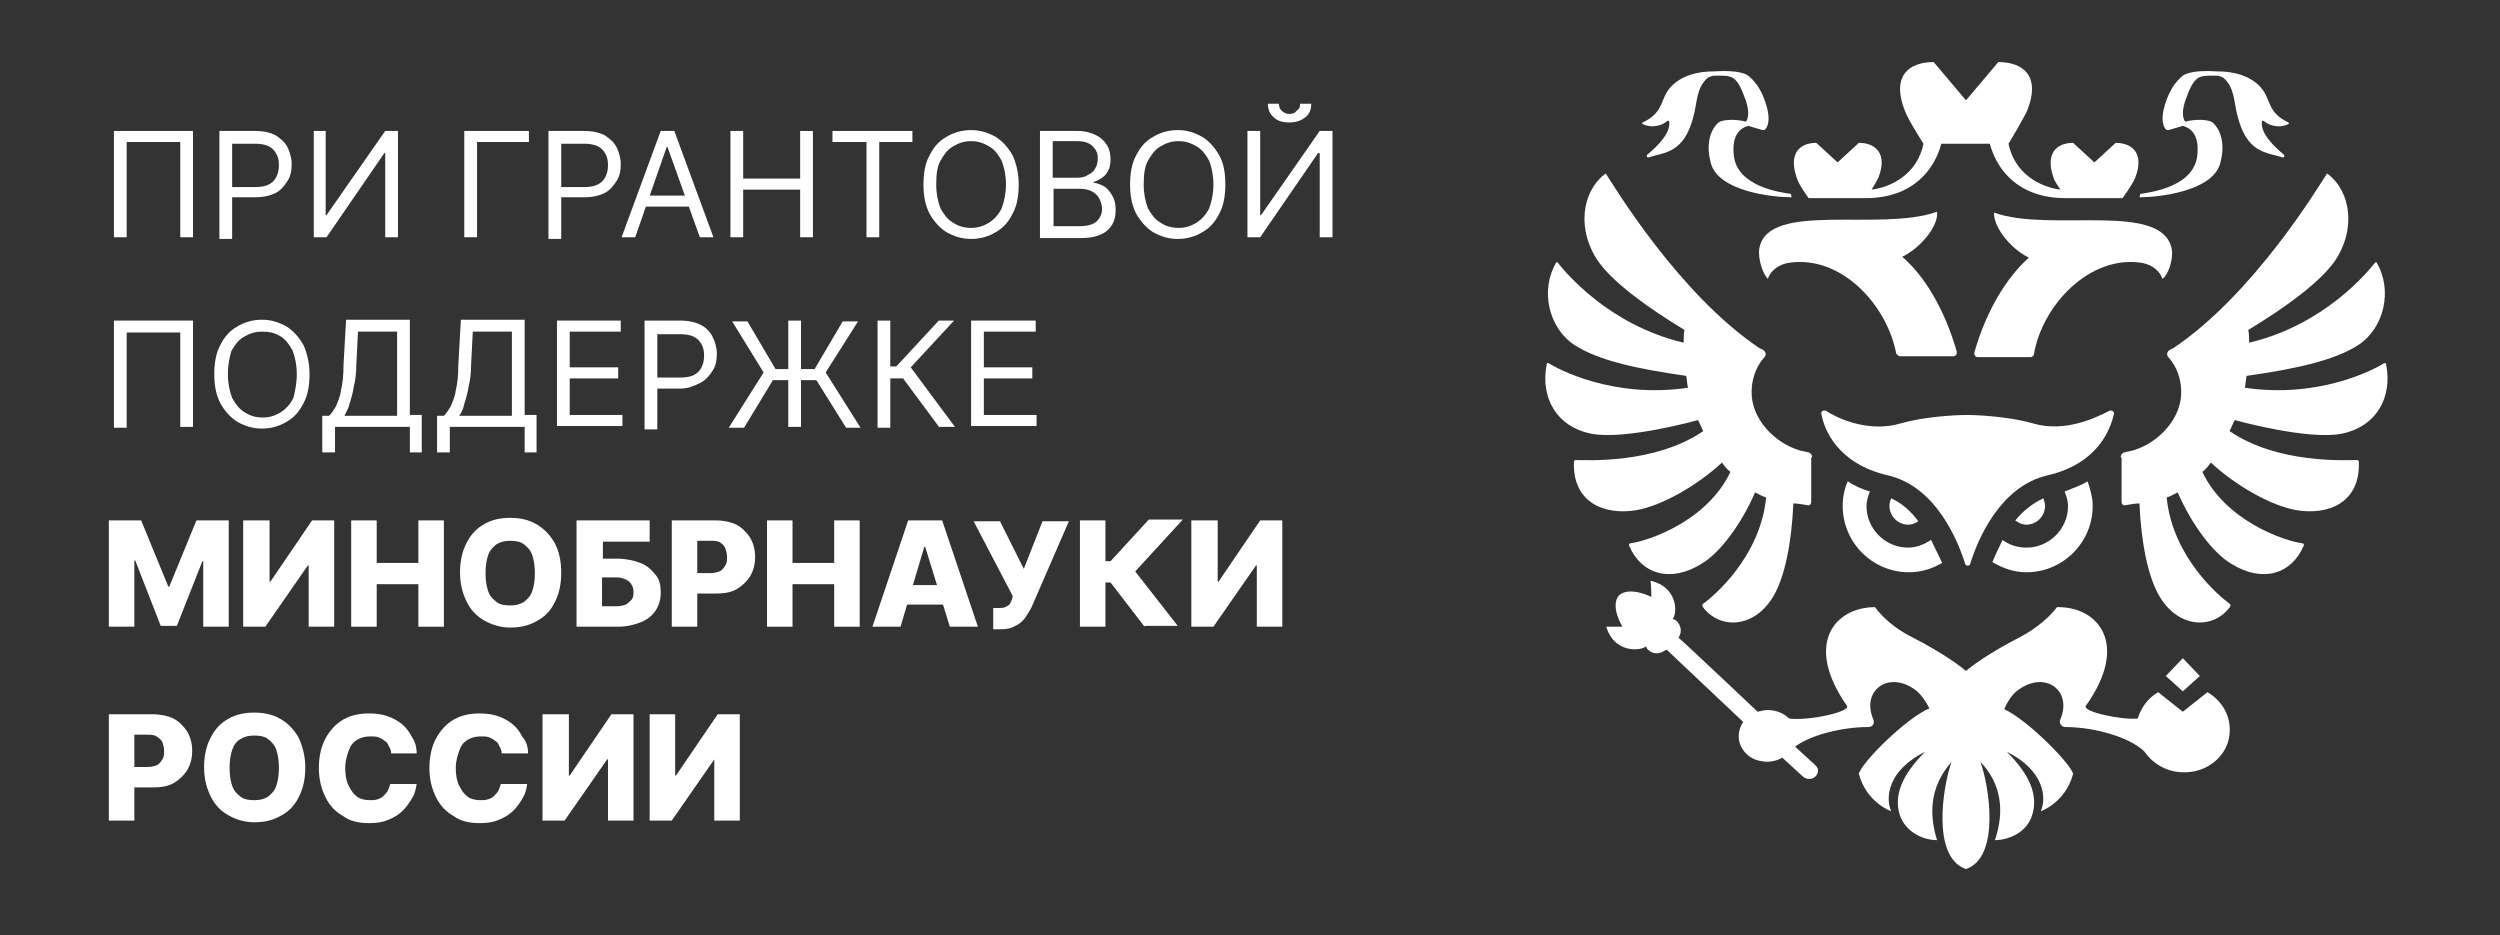 <svg width="294" height="110" viewBox="0 0 294 110" fill="none" xmlns="http://www.w3.org/2000/svg">
<rect x="0" y="0" width="294" height="110" fill="#333333" stroke="none"/>
<path d="M22.699 15.4V27.9H21.199V16.7H14.899V27.9H13.399V15.4H22.699Z" fill="white"/>
<path d="M25.8 27.9V15.4H30C31 15.4 31.8 15.6 32.4 15.9C33 16.3 33.5 16.7 33.8 17.3C34.1 17.9 34.3 18.6 34.3 19.3C34.3 20 34.2 20.7 33.8 21.3C33.4 21.9 33 22.4 32.4 22.7C31.8 23 31 23.2 30 23.2H27V22H30C30.7 22 31.2 21.9 31.6 21.7C32 21.5 32.3 21.2 32.5 20.8C32.7 20.4 32.8 20 32.8 19.4C32.8 18.9 32.7 18.4 32.5 18.1C32.3 17.7 32 17.4 31.6 17.2C31.2 17 30.6 16.9 30 16.9H27.3V28.1H25.8V27.9Z" fill="white"/>
<path d="M36.8 15.4H38.3V25.3H38.4L45.3 15.4H46.8V27.9H45.3V18H45.2L38.4 27.9H36.9V15.4H36.8Z" fill="white"/>
<path d="M62.2 15.4V16.7H56.1V27.9H54.6V15.4H62.2Z" fill="white"/>
<path d="M64.5 27.9V15.4H68.7C69.7 15.4 70.5 15.6 71.1 15.9C71.7 16.3 72.2 16.7 72.5 17.3C72.8 17.9 73 18.6 73 19.3C73 20 72.9 20.7 72.5 21.3C72.1 21.9 71.7 22.4 71.1 22.7C70.5 23 69.7 23.2 68.7 23.2H65.7V22H68.7C69.4 22 69.9 21.9 70.3 21.7C70.7 21.5 71 21.2 71.2 20.8C71.4 20.4 71.5 20 71.5 19.4C71.5 18.9 71.4 18.4 71.2 18.1C71 17.7 70.7 17.4 70.3 17.2C69.9 17 69.3 16.9 68.7 16.9H66V28.1H64.5V27.9Z" fill="white"/>
<path d="M74.7 27.9H73.1L77.7 15.4H79.3L83.9 27.9H82.3L78.5 17.3H78.4L74.7 27.9ZM75.3 23H81.7V24.3H75.3V23Z" fill="white"/>
<path d="M85.899 27.9V15.4H87.399V21H94.099V15.4H95.599V27.9H94.099V22.3H87.399V27.9H85.899Z" fill="white"/>
<path d="M97.899 16.7V15.4H107.299V16.7H103.399V27.9H101.899V16.7H97.899Z" fill="white"/>
<path d="M119.8 21.7C119.8 23 119.6 24.2 119.1 25.1C118.6 26.1 118 26.8 117.1 27.3C116.3 27.8 115.3 28.1 114.2 28.1C113.1 28.1 112.2 27.8 111.3 27.3C110.5 26.8 109.8 26 109.3 25.1C108.8 24.1 108.6 23 108.6 21.7C108.6 20.4 108.8 19.2 109.3 18.3C109.8 17.3 110.4 16.6 111.3 16.1C112.1 15.6 113.1 15.3 114.2 15.3C115.3 15.3 116.2 15.6 117.1 16.1C117.9 16.6 118.6 17.4 119.1 18.3C119.5 19.2 119.8 20.3 119.8 21.7ZM118.3 21.7C118.3 20.6 118.1 19.7 117.8 18.9C117.4 18.2 117 17.6 116.3 17.2C115.6 16.8 115 16.6 114.2 16.6C113.4 16.6 112.8 16.8 112.1 17.2C111.4 17.6 111 18.2 110.6 18.9C110.2 19.6 110.1 20.6 110.1 21.7C110.1 22.8 110.3 23.7 110.6 24.5C111 25.2 111.4 25.8 112.1 26.2C112.7 26.6 113.4 26.8 114.2 26.8C115 26.8 115.6 26.6 116.3 26.2C116.9 25.8 117.4 25.3 117.8 24.5C118.1 23.7 118.3 22.7 118.3 21.7Z" fill="white"/>
<path d="M122.3 27.9V15.4H126.7C127.6 15.4 128.3 15.6 128.9 15.9C129.5 16.2 129.9 16.6 130.2 17.1C130.5 17.6 130.6 18.2 130.6 18.8C130.6 19.3 130.5 19.8 130.3 20.1C130.1 20.5 129.9 20.7 129.6 20.9C129.3 21.1 129 21.3 128.6 21.4V21.5C129 21.5 129.4 21.7 129.8 21.9C130.2 22.1 130.5 22.5 130.8 23C131.1 23.5 131.2 24 131.2 24.7C131.2 25.3 131.1 25.9 130.8 26.4C130.5 26.9 130.1 27.3 129.4 27.6C128.7 27.9 128 28 127 28H122.3V27.9ZM123.9 20.9H126.7C127.2 20.9 127.6 20.8 127.9 20.6C128.3 20.4 128.6 20.2 128.8 19.8C129 19.5 129.1 19.1 129.1 18.6C129.1 18 128.9 17.6 128.5 17.2C128.1 16.8 127.5 16.6 126.7 16.6H123.8V20.9H123.9ZM123.9 26.6H126.9C127.9 26.6 128.6 26.4 129 26C129.4 25.6 129.6 25.1 129.6 24.6C129.6 24.2 129.5 23.8 129.3 23.4C129.1 23 128.8 22.7 128.4 22.5C128 22.3 127.5 22.2 127 22.2H123.9V26.6Z" fill="white"/>
<path d="M144.099 21.7C144.099 23 143.899 24.2 143.399 25.1C142.899 26.1 142.299 26.8 141.399 27.3C140.599 27.8 139.599 28.1 138.499 28.1C137.399 28.1 136.499 27.8 135.599 27.3C134.799 26.8 134.099 26 133.599 25.1C133.099 24.1 132.899 23 132.899 21.7C132.899 20.4 133.099 19.2 133.599 18.3C134.099 17.3 134.699 16.6 135.599 16.1C136.399 15.6 137.399 15.3 138.499 15.3C139.599 15.3 140.499 15.6 141.399 16.1C142.199 16.6 142.899 17.4 143.399 18.3C143.899 19.2 144.099 20.3 144.099 21.7ZM142.699 21.7C142.699 20.6 142.499 19.7 142.199 18.9C141.799 18.2 141.399 17.6 140.699 17.2C139.999 16.8 139.399 16.6 138.599 16.6C137.799 16.6 137.199 16.8 136.499 17.2C135.799 17.6 135.399 18.2 134.999 18.9C134.599 19.6 134.499 20.6 134.499 21.7C134.499 22.8 134.699 23.7 134.999 24.5C135.399 25.2 135.799 25.8 136.499 26.2C137.099 26.6 137.799 26.8 138.599 26.8C139.399 26.8 139.999 26.6 140.699 26.2C141.299 25.8 141.799 25.3 142.199 24.5C142.499 23.7 142.699 22.7 142.699 21.7Z" fill="white"/>
<path d="M146.7 15.4H148.2V25.3H148.3L155.2 15.4H156.7V27.9H155.2V18H155L148.2 27.9H146.7V15.4ZM152.9 12.2H154.2C154.2 12.9 154 13.4 153.5 13.8C153 14.2 152.4 14.4 151.6 14.4C150.8 14.4 150.2 14.2 149.8 13.8C149.3 13.4 149.1 12.8 149.1 12.2H150.4C150.4 12.5 150.5 12.8 150.7 13C150.9 13.2 151.2 13.4 151.6 13.4C152 13.4 152.3 13.3 152.5 13C152.8 12.8 152.9 12.6 152.9 12.2Z" fill="white"/>
<path d="M22.699 37.7V50.2H21.199V39.1H14.899V50.3H13.399V37.7H22.699Z" fill="white"/>
<path d="M36.4 44C36.4 45.3 36.2 46.5 35.7 47.4C35.2 48.4 34.6 49.1 33.7 49.6C32.9 50.1 31.9 50.4 30.8 50.4C29.7 50.4 28.8 50.1 27.9 49.6C27.1 49.1 26.4 48.3 25.9 47.4C25.4 46.4 25.2 45.3 25.2 44C25.2 42.7 25.4 41.5 25.9 40.6C26.4 39.6 27 38.9 27.9 38.4C28.7 37.9 29.7 37.6 30.8 37.6C31.9 37.6 32.8 37.9 33.7 38.4C34.5 38.9 35.2 39.7 35.7 40.6C36.1 41.5 36.4 42.7 36.4 44ZM34.9 44C34.9 42.9 34.7 42 34.4 41.2C34 40.5 33.6 39.9 32.9 39.5C32.2 39.1 31.6 39 30.8 39C30 39 29.4 39.2 28.7 39.6C28 40 27.6 40.6 27.2 41.3C27 42 26.8 42.9 26.8 44C26.8 45.1 27 46 27.3 46.8C27.7 47.5 28.1 48.1 28.8 48.5C29.4 48.9 30.1 49.1 30.9 49.1C31.7 49.1 32.3 48.9 33 48.5C33.6 48.1 34.1 47.6 34.5 46.8C34.7 46 34.9 45.1 34.9 44Z" fill="white"/>
<path d="M37.899 53.3V48.9H38.699C38.999 48.6 39.199 48.3 39.499 47.8C39.699 47.3 39.999 46.7 40.099 45.9C40.299 45.1 40.399 44.1 40.399 42.9L40.699 37.6H48.199V48.8H49.599V53.2H48.199V50.2H39.399V53.2H37.899V53.3ZM40.499 48.9H46.699V39H42.099L41.899 43C41.899 43.9 41.799 44.7 41.599 45.5C41.499 46.2 41.299 46.9 41.099 47.5C40.999 48 40.699 48.5 40.499 48.9Z" fill="white"/>
<path d="M51.399 53.3V48.9H52.199C52.499 48.6 52.699 48.3 52.999 47.8C53.199 47.3 53.499 46.7 53.599 45.9C53.799 45.1 53.899 44.1 53.899 42.9L54.199 37.6H61.699V48.8H63.099V53.2H61.699V50.2H52.899V53.2H51.399V53.3ZM53.999 48.9H60.199V39H55.599L55.399 43C55.399 43.9 55.299 44.7 55.099 45.5C54.999 46.2 54.799 46.9 54.599 47.5C54.499 48 54.299 48.5 53.999 48.9Z" fill="white"/>
<path d="M65.5 50.3V37.7H73V39H67V43.2H72.7V44.5H67V48.8H73.2V50.1H65.5V50.3Z" fill="white"/>
<path d="M75.8 50.3V37.7H80C81 37.7 81.8 37.9 82.4 38.2C83 38.5 83.5 39 83.8 39.6C84.1 40.2 84.3 40.9 84.3 41.6C84.3 42.3 84.2 43 83.8 43.6C83.4 44.2 83 44.7 82.4 45C81.8 45.3 81 45.7 80 45.7H77V44.4H80C80.7 44.4 81.2 44.3 81.6 44.1C82 43.9 82.3 43.6 82.5 43.2C82.7 42.8 82.8 42.4 82.8 41.8C82.8 41.3 82.7 40.8 82.5 40.5C82.3 40.1 82 39.8 81.6 39.6C81.2 39.4 80.6 39.3 80 39.3H77.3V50.5H75.8V50.3Z" fill="white"/>
<path d="M85.7 50.3L89.8 43.8L86.1 37.8H87.9L91.2 43.4H95.8L99.1 37.8H100.9L97.1 43.8L101.2 50.3H99.5L96 44.7H90.9L87.5 50.3H85.7ZM94.2 37.7V50.2H92.7V37.7H94.2Z" fill="white"/>
<path d="M110.5 50.3L106.2 44.5H104.7V50.3H103.2V37.7H104.7V43.1H105.4L110.4 37.7H112.2L107.1 43.2L112.3 50.2H110.5V50.3Z" fill="white"/>
<path d="M114.2 50.3V37.7H121.8V39H115.7V43.2H121.4V44.5H115.7V48.8H121.9V50.1H114.2V50.3Z" fill="white"/>
<path d="M12.8 61.2H16.6L19.8 69H19.9L23.1 61.2H26.9V73.7H23.9V66H23.8L20.8 73.6H18.9L15.9 65.9H15.8V73.7H12.8V61.2Z" fill="white"/>
<path d="M28.7 61.2H31.7V68.4H31.8L36.7 61.2H39.3V73.7H36.3V66.5H36.2L31.2 73.7H28.6V61.2H28.7Z" fill="white"/>
<path d="M41.3 73.7V61.2H44.3V66.2H49.2V61.2H52.2V73.7H49.2V68.7H44.3V73.7H41.3Z" fill="white"/>
<path d="M66 67.4C66 68.8 65.7 70 65.2 70.9C64.7 71.9 64 72.6 63 73.1C62.1 73.6 61.1 73.8 60 73.8C58.9 73.8 57.9 73.5 57 73C56.1 72.5 55.4 71.8 54.9 70.8C54.4 69.8 54.1 68.7 54.1 67.3C54.1 65.9 54.4 64.7 54.9 63.8C55.4 62.8 56.1 62.1 57 61.6C57.9 61.1 58.9 60.9 60 60.9C61.1 60.9 62.1 61.1 63 61.6C63.9 62.1 64.6 62.8 65.2 63.8C65.8 64.9 66 66.1 66 67.4ZM62.9 67.4C62.9 66.6 62.8 65.9 62.6 65.3C62.4 64.7 62 64.3 61.6 64C61.2 63.7 60.7 63.6 60 63.6C59.4 63.6 58.9 63.7 58.4 64C58 64.3 57.6 64.7 57.4 65.3C57.2 65.9 57.1 66.6 57.1 67.4C57.1 68.2 57.2 68.9 57.4 69.5C57.6 70.1 58 70.5 58.4 70.8C58.8 71.1 59.3 71.2 60 71.2C60.6 71.2 61.1 71.1 61.6 70.8C62 70.5 62.4 70.1 62.6 69.5C62.8 68.9 62.9 68.3 62.9 67.4Z" fill="white"/>
<path d="M67.8 73.7V61.2H76.4V63.7H70.9V65.7H72.6C73.6 65.7 74.5 65.9 75.3 66.2C76.1 66.5 76.6 67 77.1 67.6C77.6 68.2 77.7 68.9 77.7 69.7C77.7 70.5 77.5 71.2 77.1 71.8C76.7 72.4 76.1 72.9 75.3 73.2C74.5 73.5 73.7 73.7 72.6 73.7H67.8ZM70.8 71.3H72.5C72.9 71.3 73.3 71.2 73.6 71.1C73.9 70.9 74.1 70.7 74.3 70.5C74.5 70.2 74.5 69.9 74.5 69.6C74.5 69.1 74.3 68.7 74 68.4C73.6 68.1 73.1 67.9 72.5 67.9H70.8V71.3Z" fill="white"/>
<path d="M79 73.7V61.2H84.2C85.1 61.2 86 61.4 86.6 61.7C87.2 62 87.8 62.6 88.2 63.2C88.6 63.9 88.8 64.6 88.8 65.5C88.8 66.4 88.6 67.1 88.2 67.8C87.8 68.4 87.3 68.9 86.6 69.3C85.9 69.7 85.1 69.8 84.1 69.8H80.9V67.4H83.5C84 67.4 84.3 67.3 84.6 67.2C84.9 67.1 85.1 66.8 85.3 66.5C85.5 66.2 85.5 65.9 85.5 65.5C85.5 65.1 85.4 64.8 85.3 64.5C85.2 64.2 85 64 84.7 63.8C84.4 63.6 84 63.6 83.6 63.6H82V73.7H79Z" fill="white"/>
<path d="M90.2 73.7V61.2H93.2V66.2H98.1V61.2H101.1V73.7H98.1V68.7H93.2V73.7H90.2Z" fill="white"/>
<path d="M105.9 73.7H102.6L106.8 61.2H110.8L115 73.7H111.7L108.8 64.3H108.7L105.9 73.7ZM105.4 68.8H112.2V71.1H105.4V68.8Z" fill="white"/>
<path d="M116.8 73.9V71.5H117.4C117.7 71.5 118 71.5 118.2 71.4C118.4 71.3 118.6 71.2 118.7 71.1C118.8 71 118.9 70.7 119 70.5L119.1 70.1L114.5 61.3H117.6L120.4 66.9L122.6 61.3H125.7L121.4 71.2C121.2 71.7 120.9 72.1 120.6 72.6C120.3 73 119.9 73.4 119.4 73.6C118.9 73.9 118.4 74 117.7 74H116.8V73.9Z" fill="white"/>
<path d="M134.6 73.7L130.6 68.5H130V73.7H127V61.2H130V66H130.6L135.1 61.1H139.1L133.5 67.2L138.5 73.6H134.6V73.7Z" fill="white"/>
<path d="M140.2 61.2H143.2V68.4H143.3L148.2 61.2H150.8V73.7H147.8V66.5H147.7L142.7 73.7H140.1V61.2H140.2Z" fill="white"/>
<path d="M12.8 96.6V84H18C18.9 84 19.8 84.2 20.4 84.5C21 84.8 21.6 85.4 22 86C22.4 86.7 22.6 87.4 22.6 88.3C22.6 89.2 22.4 89.9 22 90.6C21.6 91.2 21.1 91.7 20.4 92.1C19.7 92.5 18.9 92.6 17.9 92.6H14.7V90.2H17.3C17.8 90.2 18.1 90.1 18.4 90C18.7 89.9 18.9 89.6 19.1 89.3C19.3 89 19.3 88.7 19.3 88.3C19.3 87.9 19.2 87.6 19.1 87.3C19 87 18.7 86.8 18.4 86.6C18.1 86.4 17.7 86.4 17.3 86.4H15.8V96.5H12.8V96.6Z" fill="white"/>
<path d="M35.9 90.3C35.9 91.7 35.6 92.9 35.1 93.8C34.6 94.8 33.9 95.5 32.9 96C32 96.5 31 96.7 29.9 96.7C28.8 96.7 27.8 96.4 26.9 95.9C26 95.4 25.3 94.7 24.8 93.7C24.3 92.7 24 91.6 24 90.2C24 88.8 24.3 87.6 24.8 86.7C25.3 85.7 26 85 26.9 84.5C27.8 84 28.8 83.8 29.9 83.8C31 83.8 32 84 32.9 84.5C33.8 85 34.5 85.7 35.1 86.7C35.6 87.8 35.9 88.9 35.9 90.3ZM32.8 90.3C32.8 89.5 32.7 88.8 32.5 88.2C32.3 87.6 31.9 87.2 31.5 86.9C31.1 86.6 30.6 86.5 29.9 86.5C29.3 86.5 28.8 86.6 28.3 86.9C27.8 87.2 27.5 87.6 27.3 88.2C27.1 88.8 27 89.5 27 90.3C27 91.1 27.1 91.8 27.3 92.4C27.5 93 27.9 93.4 28.3 93.7C28.7 94 29.2 94.1 29.9 94.1C30.5 94.1 31 94 31.5 93.7C31.9 93.4 32.3 93 32.5 92.4C32.7 91.8 32.8 91.1 32.8 90.3Z" fill="white"/>
<path d="M49 88.6H46C46 88.3 45.9 88 45.7 87.7C45.6 87.4 45.4 87.2 45.2 87.1C45 86.9 44.7 86.8 44.5 86.7C44.2 86.6 43.9 86.6 43.6 86.6C43 86.6 42.5 86.7 42 87C41.5 87.3 41.2 87.7 41 88.3C40.8 88.9 40.6 89.5 40.6 90.3C40.6 91.1 40.7 91.8 41 92.4C41.3 93 41.6 93.4 42 93.7C42.4 94 43 94.1 43.5 94.1C43.8 94.1 44.1 94.1 44.4 94C44.7 93.9 44.9 93.8 45.1 93.6C45.3 93.4 45.5 93.2 45.6 93C45.7 92.8 45.8 92.5 45.9 92.2H49C48.9 92.8 48.8 93.3 48.5 93.8C48.2 94.3 47.9 94.8 47.4 95.3C46.9 95.8 46.4 96.1 45.7 96.4C45 96.7 44.3 96.8 43.4 96.8C42.3 96.8 41.2 96.6 40.4 96C39.5 95.5 38.8 94.8 38.3 93.8C37.8 92.8 37.5 91.7 37.5 90.3C37.5 88.9 37.8 87.7 38.3 86.8C38.8 85.9 39.5 85.1 40.4 84.6C41.3 84.1 42.3 83.9 43.4 83.9C44.2 83.9 44.9 84 45.5 84.2C46.1 84.4 46.7 84.7 47.2 85.1C47.7 85.5 48.1 86 48.4 86.6C48.8 87.2 49 87.8 49 88.6Z" fill="white"/>
<path d="M62.1 88.6H59C59 88.3 58.9 88 58.7 87.7C58.6 87.4 58.4 87.2 58.2 87.1C58 86.9 57.7 86.8 57.5 86.7C57.2 86.6 56.9 86.6 56.6 86.6C56 86.6 55.5 86.7 55 87C54.5 87.3 54.2 87.7 54 88.3C53.8 88.9 53.6 89.5 53.6 90.3C53.6 91.1 53.7 91.8 54 92.4C54.3 93 54.6 93.4 55 93.7C55.4 94 56 94.1 56.5 94.1C56.8 94.1 57.1 94.1 57.4 94C57.7 93.9 57.9 93.8 58.1 93.6C58.3 93.4 58.5 93.2 58.6 93C58.7 92.8 58.8 92.5 58.9 92.2H62C61.9 92.8 61.8 93.3 61.5 93.8C61.2 94.3 60.9 94.8 60.4 95.3C59.9 95.8 59.4 96.1 58.7 96.4C58 96.7 57.3 96.8 56.4 96.8C55.3 96.8 54.2 96.6 53.4 96C52.5 95.5 51.8 94.8 51.3 93.8C50.8 92.8 50.5 91.7 50.5 90.3C50.5 88.9 50.8 87.7 51.3 86.8C51.8 85.9 52.5 85.1 53.4 84.6C54.3 84.1 55.3 83.9 56.4 83.9C57.2 83.9 57.9 84 58.5 84.2C59.1 84.4 59.7 84.7 60.2 85.1C60.7 85.5 61.1 86 61.4 86.6C61.9 87.2 62.1 87.8 62.1 88.6Z" fill="white"/>
<path d="M63.9 84H66.9V91.2H67L71.9 84H74.5V96.5H71.5V89.3H71.4L66.4 96.5H63.8V84H63.9Z" fill="white"/>
<path d="M76.399 84H79.399V91.2H79.499L84.399 84H86.999V96.5H83.999V89.3L78.999 96.5H76.399V84Z" fill="white"/>
<path d="M249.399 53.8C249.399 53.4 249.599 53.3 249.799 53.2C249.999 53.2 250.099 53.1 250.299 53.1C253.299 52.5 256.299 49.7 256.499 46.5C256.599 44.7 255.999 43.1 254.999 42C254.799 41.8 254.799 41.4 255.099 41.2C255.199 41.1 255.399 41 255.499 41C265.099 34.6 272.799 21.7 273.599 20.5C273.599 20.4 273.699 20.4 273.799 20.5C276.499 22.6 277.099 27.1 274.499 30.8C272.699 33.3 268.699 36.2 264.399 38.8C264.499 39.3 264.499 39.8 264.499 40.3C273.399 38.2 278.499 31.9 279.299 30.9C279.399 30.8 279.499 30.8 279.499 30.9C281.399 34.1 280.399 38.6 277.299 40.6C274.499 42.4 269.899 43.4 264.199 44.2C264.099 44.7 264.099 45.1 263.999 45.6C272.799 46.9 279.299 43.4 280.399 42.7C280.499 42.7 280.599 42.7 280.599 42.8C281.399 46.8 279.399 50.2 275.399 51C271.399 51.8 262.799 49.4 262.799 49.4C262.599 49.8 262.399 50.3 262.199 50.7C267.899 54.6 275.999 54.1 277.199 54.1C277.299 54.1 277.399 54.2 277.399 54.3C277.599 59.2 273.699 60.6 270.099 60C267.099 59.5 262.899 57.1 259.999 54.4C259.699 54.8 259.399 55.2 258.999 55.5C261.699 61.2 268.499 63.6 270.799 63.9C270.899 63.9 270.999 64.1 270.899 64.2C269.499 67.5 266.099 68.6 262.399 66.3C260.199 65 257.699 61.6 256.099 57.9C255.699 58.1 255.199 58.4 254.799 58.5C255.499 65.6 261.099 70.2 262.199 71L262.299 71.1C262.299 71.2 262.299 71.2 262.299 71.3C260.399 74 256.299 74 253.999 70.2C252.599 67.9 251.799 63.8 251.599 59.2C251.199 59.2 250.599 59.3 249.999 59.4C249.699 59.5 249.499 59.3 249.499 59V53.8H249.399Z" fill="white"/>
<path d="M213.099 53.8C213.099 53.4 212.899 53.3 212.699 53.2C212.499 53.2 212.399 53.1 212.199 53.1C209.199 52.5 206.199 49.7 205.999 46.5C205.899 44.7 206.499 43.1 207.499 42C207.699 41.8 207.699 41.4 207.399 41.2C207.299 41.1 207.099 41 206.999 41C197.399 34.6 189.699 21.7 188.899 20.5C188.899 20.4 188.799 20.4 188.699 20.5C185.999 22.6 185.399 27.1 187.999 30.8C189.799 33.3 193.799 36.2 198.099 38.8C197.999 39.3 197.999 39.8 197.999 40.3C189.099 38.2 183.999 31.9 183.199 30.9C183.099 30.8 182.999 30.8 182.999 30.9C181.099 34.1 182.099 38.6 185.199 40.6C187.999 42.4 192.599 43.4 198.299 44.2C198.399 44.7 198.399 45.1 198.499 45.6C189.699 46.9 183.199 43.4 182.099 42.7C181.999 42.7 181.899 42.7 181.899 42.8C181.099 46.8 183.099 50.2 187.099 51C191.099 51.8 199.699 49.4 199.699 49.4C199.899 49.8 200.099 50.3 200.299 50.7C194.599 54.6 186.499 54.1 185.299 54.1C185.199 54.1 185.099 54.2 185.099 54.3C184.899 59.2 188.799 60.6 192.399 60C195.399 59.5 199.599 57.1 202.499 54.4C202.799 54.8 203.099 55.2 203.499 55.5C200.799 61.2 193.999 63.6 191.699 63.9C191.599 63.9 191.499 64.1 191.599 64.2C192.999 67.5 196.399 68.6 200.099 66.3C202.299 65 204.799 61.6 206.399 57.9C206.799 58.1 207.299 58.4 207.699 58.5C206.999 65.6 201.399 70.2 200.299 71L200.199 71.1C200.199 71.2 200.199 71.2 200.199 71.3C202.099 74 206.199 74 208.499 70.2C209.899 67.9 210.699 63.8 210.899 59.2C211.299 59.2 211.899 59.3 212.499 59.4C212.799 59.5 212.999 59.3 212.999 59V53.8H213.099Z" fill="white"/>
<path d="M212.7 23.3H219.4C225 23.3 227.5 19.9 228.3 16.9H234C234.8 19.9 237.3 23.3 242.9 23.3H249.6C249.6 23.3 250.8 21.7 251.1 20.9C252.2 18.1 250.8 16.8 248.8 16.8L246.3 19.1L243.8 16.8C241.8 16.8 240.5 18.1 241.5 20.9C241.6 21.3 242 21.8 242.3 22.3C239.9 22 236.9 20.4 236.2 16.9C236.2 16.9 237.9 14.1 238.4 13C240 9 238 7.3 235 7.3L231.2 11.8L227.4 7.3C224.5 7.3 222.4 8.9 224 13C224.4 14.1 226.2 16.9 226.2 16.9C225.5 20.4 222.5 22 220.1 22.3C220.4 21.8 220.7 21.3 220.9 20.9C222 18.1 220.6 16.8 218.6 16.8L216.1 19.1L213.6 16.8C211.6 16.8 210.3 18.1 211.3 20.9C211.5 21.7 212.7 23.3 212.7 23.3Z" fill="white"/>
<path d="M223.5 41.9H229.7C230 41.9 230.2 41.6 230.1 41.3C228.7 36.4 226.3 32.4 223.7 30.2C225.8 29.2 228 26.6 227.8 24.9C221.1 27.3 207.9 23.6 206.9 29.2C206.7 30.4 207.3 32.2 207.9 32.8C208 32.4 208.6 31.2 210.4 30.9C216.5 30 221.9 35.8 223 41.6C223.2 41.8 223.3 41.9 223.5 41.9Z" fill="white"/>
<path d="M255.4 29.3C254.3 23.6 241.1 27.4 234.5 25C234.4 26.7 236.5 29.3 238.6 30.3C236 32.6 233.6 36.5 232.2 41.4C232.1 41.7 232.3 42 232.6 42H238.8C239 42 239.2 41.8 239.2 41.6C240.2 35.9 245.7 30 251.8 30.9C253.6 31.2 254.2 32.4 254.3 32.8C255 32.3 255.6 30.5 255.4 29.3Z" fill="white"/>
<path d="M239.099 49.8C235.599 48.8 231.299 48.8 231.299 48.8C231.299 48.8 226.999 48.8 223.499 49.8C219.699 50.9 216.099 49.2 214.699 48.3C214.399 48.2 214.099 48.4 214.199 48.7C214.499 50.4 215.999 54.5 221.999 55.9C227.699 57.2 230.299 63.7 231.099 66.3C231.199 66.6 231.599 66.6 231.699 66.3C232.499 63.7 235.099 57.2 240.799 55.9C246.799 54.5 248.199 50.4 248.599 48.7C248.699 48.4 248.299 48.2 248.099 48.3C246.499 49.1 242.899 50.9 239.099 49.8Z" fill="white"/>
<path d="M236.999 61.2C237.399 61.5 237.799 61.7 238.299 61.7C239.499 61.7 240.499 60.7 240.499 59.5C240.499 59.2 240.399 58.9 240.299 58.6C238.999 59.2 237.899 60.1 236.999 61.2Z" fill="white"/>
<path d="M242.8 57.8C243 58.3 243.2 58.9 243.2 59.5C243.2 62.2 241 64.4 238.3 64.4C237.3 64.4 236.3 64.1 235.5 63.5C235 64.5 234.6 65.4 234.3 66.1C235.5 66.8 236.8 67.3 238.3 67.3C242.6 67.3 246.1 63.8 246.1 59.5C246.1 58.5 245.8 57.5 245.5 56.6C244.7 57.1 243.8 57.4 242.8 57.8Z" fill="white"/>
<path d="M227.099 63.5C226.299 64 225.399 64.4 224.399 64.4C221.699 64.4 219.499 62.2 219.499 59.5C219.499 58.9 219.699 58.3 219.899 57.8C218.899 57.5 217.999 57.1 217.299 56.6C216.899 57.5 216.699 58.5 216.699 59.5C216.699 63.8 220.199 67.3 224.499 67.3C225.899 67.3 227.199 66.9 228.399 66.2C227.999 65.4 227.599 64.5 227.099 63.5Z" fill="white"/>
<path d="M222.399 58.6C222.299 58.9 222.199 59.1 222.199 59.5C222.199 60.7 223.199 61.7 224.399 61.7C224.899 61.7 225.299 61.5 225.599 61.3C224.699 60.1 223.699 59.2 222.399 58.6Z" fill="white"/>
<path fill-rule="evenodd" clip-rule="evenodd" d="M269.1 14.6C269.2 14.6 269.2 14.4 269.1 14.4C266.4 13.1 267.2 11.5 265.6 10C263.9 8.4 261.4 8.4 260.8 8.4C257.9 8.2 257 8.7 256.7 8.9C256.1 9.4 255.2 10.3 254.6 12.3C254 14.2 254.5 15 254.7 15.2C254.8 15.3 254.9 15.3 255 15.3C255.4 15.2 256.7 14.8 256.7 14.8C257.4 15 258.7 15.6 258.4 18.3C258 21.9 253.1 22.6 251.7 22.8L251.6 23.2C253.9 23.2 260.2 22.5 261.1 19.2C262 15.9 260.3 14.5 260.3 14.5C259.9 14 258.1 14 257 14.3C256.9 14.3 256.4 13.5 257 11.8C258.1 8.7 258.6 8.9 260.7 8.9C260.9 8.9 261.2 9 261.4 9.1C262.8 10.2 262.7 12 263.1 13.5C264.2 18.1 266.6 17.9 268.4 18.5C268.6 18.6 268.7 18.3 268.6 18.2C267.5 17.3 265.8 15.7 266 14.3C266 14.2 266.1 14.2 266.2 14.2C266.6 14.6 267.8 15.2 269.1 14.6Z" fill="white"/>
<path fill-rule="evenodd" clip-rule="evenodd" d="M193.199 14.6C193.099 14.6 193.099 14.4 193.199 14.4C195.899 13.1 195.099 11.5 196.699 10C198.399 8.4 200.899 8.4 201.499 8.4C204.399 8.2 205.299 8.7 205.599 8.9C206.199 9.4 207.099 10.3 207.699 12.3C208.299 14.2 207.799 15 207.599 15.2C207.499 15.3 207.399 15.3 207.299 15.3C206.899 15.2 205.599 14.8 205.599 14.8C204.899 15 203.599 15.6 203.899 18.3C204.299 21.9 209.199 22.6 210.599 22.8L210.699 23.2C208.399 23.2 202.099 22.5 201.199 19.2C200.299 15.9 201.999 14.5 201.999 14.5C202.399 14 204.199 14 205.299 14.3C205.399 14.3 205.899 13.5 205.299 11.8C204.199 8.7 203.699 8.9 201.599 8.9C201.399 8.9 201.099 9 200.899 9.1C199.499 10.2 199.599 12 199.199 13.5C198.099 18.1 195.699 17.9 193.899 18.5C193.699 18.6 193.599 18.3 193.699 18.2C194.799 17.3 196.499 15.7 196.299 14.3C196.299 14.2 196.199 14.2 196.099 14.2C195.699 14.6 194.499 15.2 193.199 14.6Z" fill="white"/>
<path d="M259.599 81.4L256.699 83.7L253.799 81.4C252.599 82.1 251.799 83.2 251.399 84.5C249.599 84.7 244.799 83.7 245.299 83C250.499 75.7 246.699 71.3 241.899 71.4C241.099 72.5 239.499 73.9 237.599 74.9C233.699 76.9 231.799 78.4 231.199 78.9C230.599 78.4 228.699 76.9 224.799 74.9C222.799 73.9 221.299 72.5 220.499 71.4C215.799 71.4 212.099 75.7 217.199 83C217.699 83.7 212.699 84.8 210.399 84.5C209.799 83.9 208.899 83.5 207.899 83.5C207.499 83.5 207.099 83.6 206.699 83.7C206.699 83.7 197.599 75.1 197.399 75L197.499 74.8C197.999 73.8 197.199 72.8 196.699 72.8C197.299 72.1 197.299 69 194.099 68.3C194.199 68.9 194.199 70.2 194.199 70.2C194.199 70.2 191.699 68.9 190.399 70C189.299 71.3 190.799 73.7 190.799 73.7C190.799 73.7 189.499 73.7 188.899 73.7C189.799 76.8 192.899 76.6 193.599 76C193.599 76.5 194.699 77.2 195.599 76.6L195.999 76.4C196.099 76.5 204.999 84.9 204.999 84.9C204.599 85.5 204.399 86.2 204.499 87C204.699 88.2 205.699 89.3 207.099 89.5C207.999 89.7 208.899 89.5 209.599 89.1L211.999 91.3C212.199 91.5 212.499 91.6 212.799 91.6C213.399 91.6 213.799 91.1 213.799 90.6C213.799 90.4 213.699 90.2 213.499 90L211.099 87.8C212.999 86.4 216.699 85.5 219.699 85.5C220.199 85.5 220.499 85.1 220.299 84.6C218.899 81.3 221.899 79 224.899 80.9C225.599 81.3 226.199 82 226.899 83.3C224.099 84.5 218.899 89.7 218.599 91C219.499 94.4 222.399 95.4 222.399 95.4C221.699 93.8 221.999 90.6 226.399 88.4C223.699 91.1 222.699 93.5 223.399 95.8C224.099 97.9 226.199 98.8 227.799 98.8C226.699 95.3 227.199 92.2 229.499 89.6C228.499 92.4 227.099 100.8 231.199 102.2C235.299 100.8 233.899 92.3 232.899 89.6C235.299 92.1 235.799 95.3 234.599 98.8C236.199 98.8 238.399 97.9 238.999 95.8C239.699 93.5 238.699 91.1 235.999 88.4C240.399 90.6 240.699 93.8 239.999 95.4C239.999 95.4 242.899 94.4 243.799 91C243.499 89.8 238.499 84.7 235.699 83.4C236.299 82 236.999 81.3 237.699 80.9C240.699 79 243.699 81.3 242.299 84.6C242.099 85 242.399 85.5 242.899 85.5C246.299 85.5 250.499 86.7 252.199 88.4C253.299 90 255.199 91 257.399 90.8C259.899 90.6 261.999 88.7 262.199 86.3C262.399 84.2 261.299 82.4 259.599 81.4Z" fill="white"/>
<path d="M258.699 79.5L256.699 77.4L254.699 79.5L256.699 81.3L258.699 79.5Z" fill="white"/>
</svg>
